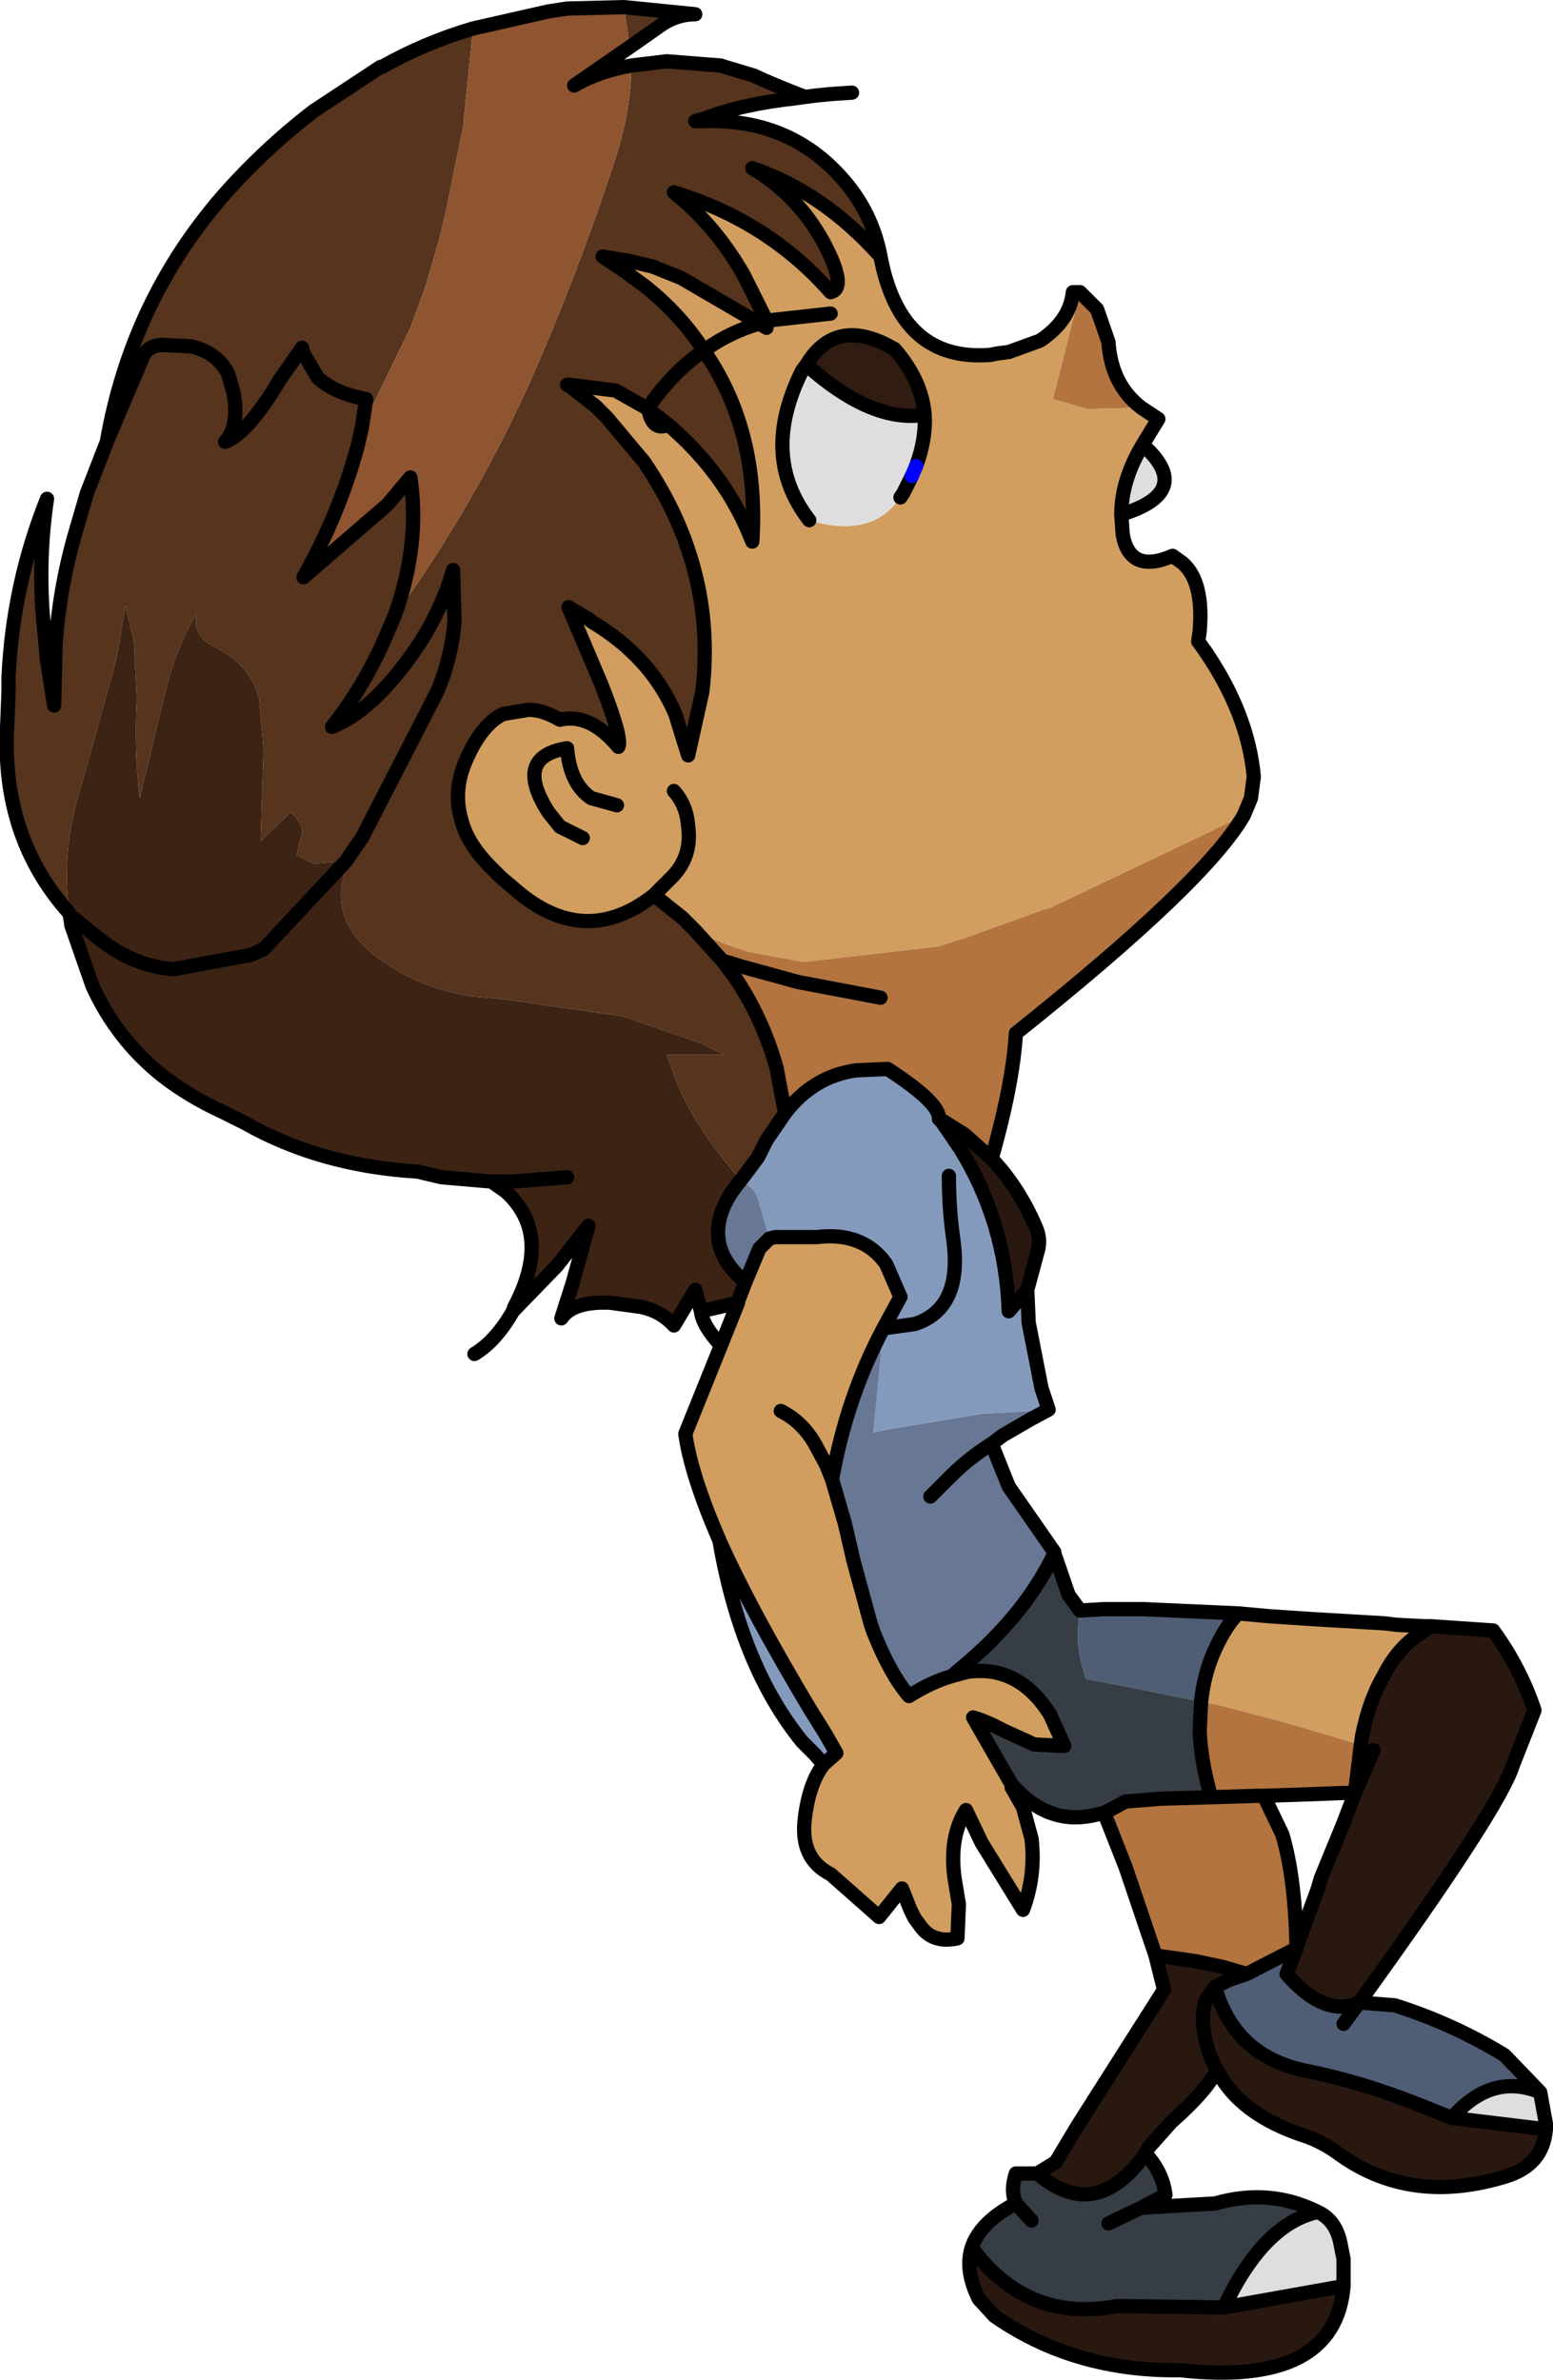 <?xml version="1.0" encoding="UTF-8" standalone="no"?>
<svg xmlns:xlink="http://www.w3.org/1999/xlink" height="83.5px" width="54.5px" xmlns="http://www.w3.org/2000/svg">
  <g transform="matrix(1.0, 0.0, 0.0, 1.0, 1.9, 3.25)">
    <path d="M11.5 -0.9 Q13.0 -1.75 14.7 -2.25 L14.35 1.2 13.75 4.15 13.55 5.0 13.05 6.75 12.5 8.25 10.8 11.75 10.95 10.75 Q9.85 10.55 9.25 10.0 L8.75 9.15 8.7 8.95 7.9 10.1 Q6.8 11.95 6.0 12.25 6.5 11.7 6.3 10.55 L6.1 9.85 Q5.7 9.1 4.8 8.9 L3.75 8.85 Q3.25 8.9 3.1 9.3 L1.85 12.25 3.1 9.3 Q3.25 8.9 3.75 8.85 L4.8 8.9 Q5.7 9.1 6.1 9.85 L6.3 10.55 Q6.5 11.7 6.0 12.25 6.8 11.95 7.9 10.1 L8.7 8.95 8.75 9.15 9.25 10.0 Q9.85 10.55 10.95 10.75 L10.8 11.75 10.65 12.4 Q10.0 14.8 8.75 17.0 L11.7 14.45 12.5 13.5 Q12.85 15.85 11.95 18.35 14.55 14.75 16.4 10.8 L16.7 10.15 Q18.4 6.3 19.7 2.3 20.25 0.6 20.25 -0.95 L21.5 -1.1 23.4 -0.95 23.55 -0.9 24.55 -0.6 Q25.3 -0.25 26.35 0.15 L26.0 0.2 Q24.15 0.4 22.85 0.9 L22.5 1.0 22.8 1.0 Q25.75 0.9 27.6 2.95 28.7 4.15 29.0 5.75 27.0 3.5 24.5 2.65 26.1 3.6 27.0 5.25 27.85 6.85 27.25 7.0 25.05 4.5 21.75 3.5 23.2 4.65 24.2 6.4 L25.0 8.0 24.75 8.1 22.0 6.5 21.0 6.1 20.15 5.9 19.25 5.75 20.0 6.25 20.75 6.8 Q22.0 7.8 22.8 9.05 24.75 11.85 24.5 15.75 23.6 13.4 21.55 11.65 L20.85 11.1 19.7 10.45 18.1 10.25 18.0 10.25 18.1 10.3 19.0 11.0 19.4 11.4 20.7 12.95 Q23.25 16.7 22.75 21.0 L22.25 23.25 21.8 21.8 Q20.95 19.8 18.85 18.55 L18.8 18.5 18.05 18.05 18.35 18.75 19.2 20.75 Q19.95 22.65 19.8 22.95 18.8 21.75 17.75 22.0 17.15 21.65 16.65 21.65 L15.75 21.8 Q14.95 22.2 14.4 23.55 14.0 24.55 14.3 25.55 14.5 26.3 15.2 27.05 L15.45 27.3 15.7 27.55 16.35 28.1 Q18.7 30.0 21.05 28.15 L22.05 28.95 22.5 29.4 23.45 30.45 23.9 31.05 Q24.85 32.45 25.35 34.2 L25.65 35.8 25.0 36.75 24.7 37.35 24.1 38.15 Q22.6 36.45 21.9 34.85 L21.5 33.75 22.5 33.75 23.5 33.75 22.7 33.35 19.95 32.4 15.75 31.8 14.6 31.7 Q13.4 31.5 12.3 30.95 L11.9 30.7 11.8 30.65 Q9.3 29.1 10.4 26.85 L10.35 26.9 10.25 26.95 10.55 26.5 10.8 26.15 13.45 21.0 Q13.95 19.8 14.05 18.55 L14.0 16.75 Q13.55 18.3 12.6 19.65 11.15 21.7 9.75 22.25 10.9 20.8 11.65 19.05 L11.95 18.35 11.65 19.05 Q10.9 20.8 9.75 22.25 11.15 21.7 12.6 19.65 13.55 18.3 14.0 16.75 L14.05 18.55 Q13.95 19.8 13.45 21.0 L10.8 26.15 10.55 26.5 10.25 26.95 9.1 27.05 8.5 26.75 8.7 26.0 Q8.75 25.65 8.3 25.25 L7.25 26.25 7.35 23.0 7.2 21.3 7.1 20.95 Q6.75 20.0 5.55 19.4 4.85 19.05 5.0 18.25 4.2 19.65 3.85 21.25 L3.0 24.75 Q2.8 23.0 2.9 21.25 L2.8 19.25 2.5 18.0 2.25 19.5 2.15 20.0 1.0 24.15 Q0.2 26.6 0.55 28.85 L0.6 29.15 0.55 28.85 0.5 28.75 Q-1.85 26.1 -1.65 22.25 L-1.6 21.0 -1.6 20.5 Q-1.45 17.25 -0.25 14.25 -0.55 16.25 -0.4 18.3 L-0.25 19.9 0.0 21.5 0.05 19.35 Q0.2 17.25 0.8 15.25 L1.15 14.05 1.85 12.25 Q2.7 7.35 5.9 3.65 7.35 2.0 9.1 0.65 L11.45 -0.9 11.5 -0.9 M20.0 -3.0 L22.5 -2.75 Q21.8 -2.75 21.2 -2.3 L20.2 -1.6 20.0 -3.0 M20.85 11.1 L20.85 11.05 Q21.7 9.8 22.8 9.05 21.7 9.8 20.85 11.05 L20.85 11.1" fill="#56341d" fill-rule="evenodd" stroke="none"/>
    <path d="M37.45 14.8 L37.5 15.5 Q37.75 16.9 39.25 16.25 L39.6 16.5 Q40.35 17.15 40.2 18.9 L40.15 19.25 40.4 19.6 Q41.9 21.8 42.1 24.0 L42.0 24.75 41.75 25.35 40.1 26.15 34.95 28.6 34.75 28.65 31.85 29.7 31.8 29.7 31.05 29.95 26.3 30.5 24.4 30.15 Q23.4 29.85 22.5 29.4 L22.05 28.95 21.05 28.15 Q18.7 30.0 16.35 28.1 L15.7 27.55 15.45 27.3 15.2 27.05 Q14.5 26.3 14.3 25.55 14.0 24.55 14.4 23.55 14.95 22.2 15.75 21.8 L16.65 21.65 Q17.15 21.65 17.75 22.0 18.8 21.75 19.8 22.95 19.95 22.65 19.2 20.75 L18.35 18.75 18.05 18.05 18.8 18.5 18.85 18.55 Q20.95 19.8 21.8 21.8 L22.25 23.25 22.75 21.0 Q23.25 16.7 20.7 12.95 L19.4 11.4 19.0 11.0 18.1 10.3 18.0 10.25 18.1 10.25 19.7 10.45 20.85 11.1 Q21.0 11.9 21.55 11.65 23.6 13.4 24.5 15.75 24.75 11.85 22.8 9.05 23.7 8.4 24.75 8.1 23.7 8.4 22.8 9.05 22.0 7.8 20.75 6.8 L20.0 6.25 19.25 5.75 20.15 5.9 21.0 6.1 22.0 6.5 24.75 8.1 25.0 8.25 25.0 8.0 24.2 6.4 Q23.2 4.65 21.75 3.5 25.05 4.5 27.25 7.0 27.85 6.85 27.0 5.25 26.1 3.6 24.5 2.65 27.0 3.5 29.0 5.75 29.7 9.45 32.85 9.2 L33.1 9.15 33.5 9.1 34.6 8.7 Q35.65 8.0 35.75 7.0 L36.0 7.0 35.05 10.75 36.25 11.1 38.15 11.05 38.75 11.45 38.2 12.35 Q37.45 13.6 37.45 14.8 M41.55 53.35 L42.65 53.45 44.15 53.55 46.7 53.7 47.1 53.75 48.05 53.8 48.3 53.8 47.95 54.05 Q47.15 54.55 46.65 55.55 46.15 56.4 45.9 57.65 L45.85 58.0 45.8 57.95 44.8 57.65 43.1 57.15 40.8 56.55 40.25 56.45 Q40.35 55.5 40.7 54.7 41.1 53.8 41.55 53.35 M33.6 59.35 L33.6 59.45 34.0 60.15 34.3 61.25 Q34.45 62.55 34.0 63.75 L32.55 61.4 32.0 60.25 Q31.4 61.2 31.6 62.65 L31.75 63.55 31.7 64.75 Q30.8 64.95 30.35 64.25 L30.2 64.05 30.05 63.75 29.75 63.0 28.95 64.0 27.25 62.5 Q26.15 61.95 26.35 60.5 26.5 59.3 27.0 58.65 L27.45 58.25 27.05 57.55 26.55 56.75 Q24.45 53.25 23.35 50.8 22.35 48.5 22.15 47.05 L23.4 43.95 24.0 42.45 24.0 42.4 24.25 41.75 24.75 40.55 25.1 40.2 25.3 40.15 25.75 40.15 26.75 40.15 Q28.4 39.95 29.2 41.1 L29.7 42.25 29.1 43.35 Q27.8 45.8 27.3 48.65 L27.75 50.2 28.05 51.5 28.65 53.7 28.75 54.0 Q29.35 55.5 30.0 56.25 30.8 55.75 31.5 55.55 L32.05 55.4 Q33.85 55.15 34.95 56.9 L35.45 58.0 34.4 57.95 33.3 57.45 Q32.75 57.15 32.25 57.0 L33.6 59.35 M27.25 7.75 L25.0 8.0 27.25 7.75 M21.75 24.5 Q22.2 25.0 22.25 25.75 22.4 26.85 21.6 27.6 L21.05 28.15 21.6 27.6 Q22.4 26.85 22.25 25.75 22.2 25.0 21.75 24.5 M30.55 11.3 Q30.45 10.1 29.5 9.0 27.45 7.8 26.4 9.55 L26.25 9.75 Q24.75 12.75 26.5 15.0 28.5 15.6 29.5 14.45 L29.7 14.2 29.8 14.05 30.1 13.45 30.25 13.1 Q30.6 12.15 30.55 11.3 M19.75 25.0 L18.85 24.75 Q18.1 24.25 18.0 23.0 16.1 23.3 17.35 25.25 L17.75 25.75 18.55 26.15 17.75 25.75 17.35 25.25 Q16.1 23.3 18.0 23.0 18.1 24.25 18.85 24.75 L19.75 25.0 M25.5 46.25 Q26.3 46.65 26.75 47.5 L27.1 48.15 27.3 48.65 27.1 48.15 26.75 47.5 Q26.3 46.65 25.5 46.25" fill="#d19e5f" fill-rule="evenodd" stroke="none"/>
    <path d="M34.15 42.0 L34.2 43.15 34.65 45.45 34.9 46.2 34.35 46.25 32.55 46.35 29.25 46.9 28.75 47.0 29.1 43.35 29.7 42.25 29.2 41.1 Q28.4 39.95 26.75 40.15 L25.75 40.15 25.3 40.15 25.1 40.2 24.7 38.8 24.55 38.5 24.5 38.45 24.1 38.15 24.7 37.35 25.0 36.75 25.65 35.8 Q26.65 34.5 28.15 34.3 L29.25 34.25 Q31.1 35.45 31.05 36.0 L31.15 36.1 31.8 37.05 Q33.4 39.65 33.5 42.75 L34.15 42.0 M27.0 58.65 L26.7 58.3 26.25 57.85 Q24.1 55.2 23.35 50.8 24.45 53.25 26.55 56.75 L27.05 57.55 27.45 58.25 27.0 58.65 M31.4 38.0 Q31.4 39.15 31.55 40.2 31.9 42.65 30.2 43.2 L29.1 43.35 30.2 43.2 Q31.9 42.65 31.55 40.2 31.4 39.15 31.4 38.0" fill="#849abd" fill-rule="evenodd" stroke="none"/>
    <path d="M36.0 53.25 L36.85 53.2 38.2 53.2 41.55 53.35 Q41.1 53.8 40.7 54.7 40.35 55.5 40.25 56.45 L37.55 55.9 36.2 55.65 36.0 54.9 Q35.85 54.15 36.0 53.25 M45.8 67.0 L47.05 67.1 Q49.1 67.75 50.9 68.85 L52.15 70.15 Q50.45 69.45 49.05 71.05 L48.05 70.65 Q45.95 69.8 43.95 69.4 41.45 68.9 40.75 66.5 L40.75 66.45 41.25 66.2 41.85 66.0 43.6 65.1 43.25 66.0 Q44.6 67.55 45.8 67.0 L45.25 67.75 45.8 67.0" fill="#4f5d75" fill-rule="evenodd" stroke="none"/>
    <path d="M32.9 37.4 Q33.85 38.4 34.45 39.8 34.65 40.25 34.5 40.7 L34.15 42.0 33.5 42.75 Q33.4 39.65 31.8 37.05 L31.15 36.1 31.05 36.0 31.15 36.05 31.95 36.55 32.9 37.4 M48.3 53.8 L50.5 53.95 Q51.45 55.25 51.95 56.75 L51.2 58.65 Q50.75 60.15 45.8 67.0 44.6 67.55 43.25 66.0 L43.6 65.1 43.6 65.05 44.35 63.0 44.45 62.65 45.25 60.7 45.65 59.65 45.85 58.0 45.9 57.65 Q46.15 56.4 46.65 55.55 47.15 54.55 47.95 54.05 L48.3 53.8 M52.35 71.45 Q52.25 72.7 50.95 73.1 47.55 74.15 45.0 72.25 44.5 71.9 43.95 71.7 41.6 70.95 40.8 69.35 40.5 70.05 39.2 71.2 L38.4 72.1 38.3 72.3 Q36.55 74.75 34.5 73.0 L35.15 72.6 35.9 71.35 38.95 66.55 38.65 65.35 40.05 65.55 41.0 65.75 41.85 66.0 41.25 66.2 40.75 66.45 40.75 66.5 Q41.45 68.9 43.95 69.4 45.95 69.8 48.05 70.65 L49.05 71.05 52.35 71.45 M45.25 76.95 Q44.95 80.5 39.5 79.9 35.8 79.95 33.0 78.0 L32.45 77.4 Q31.95 76.4 32.2 75.6 34.15 78.25 37.3 77.65 L41.05 77.7 45.25 76.95 M40.8 69.35 Q40.45 68.75 40.35 68.0 40.25 67.3 40.45 66.85 L40.75 66.45 40.45 66.85 Q40.25 67.3 40.35 68.0 40.45 68.75 40.8 69.35 M46.3 58.15 L45.65 59.65 46.3 58.15" fill="#291810" fill-rule="evenodd" stroke="none"/>
    <path d="M26.4 9.55 Q27.45 7.8 29.5 9.0 30.45 10.1 30.55 11.3 28.7 11.6 26.4 9.55" fill="#301c10" fill-rule="evenodd" stroke="none"/>
    <path d="M41.75 25.35 Q40.4 27.7 33.75 33.0 33.65 34.75 32.9 37.4 L31.95 36.55 31.15 36.05 31.05 36.0 Q31.1 35.45 29.25 34.25 L28.15 34.3 Q26.65 34.5 25.65 35.8 L25.35 34.2 Q24.85 32.45 23.9 31.05 L23.45 30.45 22.5 29.4 Q23.4 29.85 24.4 30.15 L26.3 30.5 31.05 29.95 31.8 29.7 31.85 29.7 34.75 28.65 34.95 28.6 40.1 26.15 41.75 25.35 M38.65 65.35 L37.6 62.25 36.85 60.35 37.6 59.95 38.85 59.85 40.6 59.8 Q40.25 58.55 40.2 57.5 L40.25 56.45 40.8 56.55 43.1 57.15 44.8 57.65 45.8 57.95 45.85 58.0 45.65 59.65 45.25 59.65 43.95 59.7 42.45 59.75 43.1 61.1 Q43.55 62.6 43.6 65.05 L43.6 65.1 41.85 66.0 41.0 65.75 40.05 65.55 38.65 65.35 M36.0 7.0 L36.6 7.6 37.0 8.75 Q37.1 10.25 38.15 11.05 L36.25 11.1 35.05 10.75 36.0 7.0 M29.0 31.75 L26.1 31.2 24.1 30.65 23.45 30.45 24.1 30.65 26.1 31.2 29.0 31.75 M40.6 59.8 L42.2 59.75 42.45 59.75 42.2 59.75 40.6 59.8" fill="#b37440" fill-rule="evenodd" stroke="none"/>
    <path d="M14.7 -2.25 L17.35 -2.85 18.0 -2.95 20.0 -3.0 20.2 -1.6 18.25 -0.25 Q19.1 -0.75 20.25 -0.95 20.25 0.6 19.7 2.3 18.4 6.3 16.7 10.15 L16.4 10.8 Q14.55 14.75 11.95 18.35 12.85 15.85 12.5 13.5 L11.7 14.45 8.75 17.0 Q10.0 14.8 10.65 12.4 L10.8 11.75 12.5 8.25 13.05 6.75 13.55 5.0 13.75 4.15 14.35 1.2 14.7 -2.25" fill="#8f5430" fill-rule="evenodd" stroke="none"/>
    <path d="M22.7 42.75 L22.5 42.0 21.75 43.25 Q21.3 42.75 20.6 42.6 L19.5 42.45 Q18.2 42.4 17.8 43.0 L18.2 41.75 18.75 39.75 17.65 41.15 16.1 42.75 16.15 42.6 Q17.5 40.05 15.85 38.55 L15.35 38.2 13.6 38.05 12.75 37.85 Q9.35 37.65 6.7 36.15 L5.9 35.75 Q4.7 35.2 3.75 34.45 2.2 33.2 1.35 31.35 L0.6 29.2 0.6 29.15 0.55 28.85 Q0.2 26.6 1.0 24.15 L2.15 20.0 2.25 19.5 2.5 18.0 2.8 19.25 2.9 21.25 Q2.8 23.0 3.0 24.75 L3.85 21.25 Q4.2 19.65 5.0 18.25 4.85 19.05 5.55 19.4 6.75 20.0 7.1 20.95 L7.2 21.3 7.35 23.0 7.25 26.25 8.3 25.25 Q8.75 25.65 8.7 26.0 L8.5 26.75 9.1 27.05 10.25 26.95 10.35 26.9 10.4 26.85 Q9.3 29.1 11.8 30.65 L11.9 30.7 12.3 30.95 Q13.4 31.5 14.6 31.7 L15.75 31.8 19.95 32.4 22.7 33.35 23.5 33.75 22.5 33.75 21.5 33.75 21.9 34.85 Q22.6 36.45 24.1 38.15 23.25 39.15 23.3 40.1 23.35 40.9 24.1 41.6 L24.25 41.75 24.0 42.4 24.0 42.45 22.7 42.75 M0.55 28.85 L1.6 29.7 Q2.8 30.65 4.2 30.75 L6.9 30.25 7.35 30.05 10.25 26.95 7.35 30.05 6.9 30.25 4.2 30.75 Q2.8 30.65 1.6 29.7 L0.55 28.85 M18.0 38.05 L16.1 38.2 15.35 38.2 16.1 38.2 18.0 38.05" fill="#3d2314" fill-rule="evenodd" stroke="none"/>
    <path d="M52.15 70.15 L52.35 71.25 52.35 71.45 49.05 71.05 Q50.45 69.45 52.15 70.15 M44.35 74.35 Q45.0 74.65 45.15 75.5 L45.25 76.0 45.25 76.5 45.25 76.6 45.25 76.65 45.25 76.95 41.05 77.7 Q42.45 74.75 44.35 74.35 M38.2 12.35 Q40.05 14.0 37.45 14.8 37.45 13.6 38.2 12.35 M30.55 11.3 Q30.6 12.15 30.25 13.1 L30.1 13.45 29.8 14.05 29.7 14.2 29.5 14.45 Q28.5 15.6 26.5 15.0 24.75 12.75 26.25 9.75 L26.4 9.55 Q28.7 11.6 30.55 11.3" fill="#dedede" fill-rule="evenodd" stroke="none"/>
    <path d="M34.9 46.2 L34.25 46.55 33.3 47.1 32.9 47.4 33.5 48.9 35.1 51.2 35.1 51.25 Q34.15 53.25 32.15 55.0 L31.5 55.55 Q30.8 55.75 30.0 56.25 29.35 55.5 28.75 54.0 L28.65 53.7 28.05 51.5 27.75 50.2 27.3 48.65 Q27.8 45.8 29.1 43.35 L28.75 47.0 29.25 46.9 32.55 46.35 34.35 46.25 34.9 46.2 M25.1 40.2 L24.75 40.55 24.25 41.75 24.1 41.6 Q23.35 40.9 23.3 40.1 23.25 39.15 24.1 38.15 L24.5 38.45 24.55 38.5 24.7 38.8 25.1 40.2 M30.75 49.25 L31.45 48.55 Q32.1 47.9 32.9 47.4 32.1 47.9 31.45 48.55 L30.75 49.25" fill="#677794" fill-rule="evenodd" stroke="none"/>
    <path d="M35.1 51.2 L35.1 51.25 35.6 52.7 36.0 53.25 Q35.85 54.15 36.0 54.9 L36.2 55.65 37.55 55.9 40.25 56.45 40.2 57.5 Q40.25 58.55 40.6 59.8 L38.85 59.85 37.6 59.95 36.85 60.35 36.4 60.45 Q34.85 60.75 33.65 59.4 L33.6 59.35 32.25 57.0 Q32.75 57.15 33.3 57.45 L34.4 57.95 35.45 58.0 34.95 56.9 Q33.85 55.15 32.05 55.4 L31.5 55.55 32.15 55.0 Q34.15 53.25 35.1 51.25 L35.1 51.2 M38.3 72.3 Q38.9 72.95 39.0 73.75 L38.15 74.2 40.75 74.05 Q42.65 73.5 44.35 74.35 42.45 74.75 41.05 77.7 L37.3 77.65 Q34.15 78.25 32.2 75.6 32.5 74.7 33.75 74.05 33.55 73.6 33.75 73.0 L34.5 73.0 Q36.55 74.75 38.3 72.3 M37.0 74.75 L38.15 74.2 37.0 74.75 M34.3 74.65 L33.75 74.05 34.3 74.65" fill="#373d45" fill-rule="evenodd" stroke="none"/>
    <path d="M11.5 -0.9 Q13.0 -1.75 14.7 -2.25 L17.35 -2.85 18.0 -2.95 20.0 -3.0 22.5 -2.75 Q21.8 -2.75 21.2 -2.3 L20.2 -1.6 18.25 -0.25 Q19.1 -0.75 20.25 -0.95 L21.5 -1.1 23.4 -0.95 23.55 -0.9 24.55 -0.6 Q25.3 -0.25 26.35 0.15 L26.75 0.1 27.25 0.05 28.0 0.0 M11.45 -0.9 L9.1 0.65 Q7.35 2.0 5.9 3.65 2.7 7.35 1.85 12.25 L3.1 9.3 Q3.25 8.9 3.75 8.85 L4.8 8.9 Q5.7 9.1 6.1 9.85 L6.3 10.55 Q6.5 11.7 6.0 12.25 6.8 11.95 7.9 10.1 L8.7 8.95 8.75 9.15 9.25 10.0 Q9.85 10.55 10.95 10.75 L10.8 11.75 10.65 12.4 Q10.0 14.8 8.75 17.0 L11.7 14.45 12.5 13.5 Q12.85 15.85 11.95 18.35 L11.65 19.05 Q10.9 20.8 9.75 22.25 11.15 21.7 12.6 19.65 13.55 18.3 14.0 16.75 L14.05 18.55 Q13.95 19.8 13.45 21.0 L10.8 26.15 10.55 26.5 10.25 26.95 7.35 30.05 6.9 30.25 4.2 30.75 Q2.8 30.65 1.6 29.7 L0.55 28.85 0.6 29.15 0.6 29.2 1.35 31.35 Q2.2 33.2 3.75 34.45 4.7 35.2 5.9 35.75 L6.7 36.15 Q9.35 37.65 12.75 37.85 L13.6 38.05 15.35 38.2 16.1 38.2 18.0 38.05 M37.45 14.8 L37.5 15.5 Q37.75 16.9 39.25 16.25 L39.6 16.5 Q40.35 17.15 40.2 18.9 L40.15 19.25 40.4 19.6 Q41.9 21.8 42.1 24.0 L42.0 24.75 41.75 25.35 Q40.4 27.7 33.75 33.0 33.65 34.75 32.9 37.4 33.85 38.4 34.45 39.8 34.65 40.25 34.5 40.7 L34.15 42.0 34.2 43.15 34.65 45.45 34.9 46.2 34.25 46.55 33.3 47.1 32.9 47.4 33.5 48.9 35.1 51.2 35.1 51.25 35.6 52.7 36.0 53.25 36.85 53.2 38.2 53.2 41.55 53.35 42.65 53.45 44.15 53.55 46.7 53.7 47.1 53.75 48.05 53.8 48.3 53.8 50.5 53.95 Q51.45 55.25 51.95 56.75 L51.2 58.65 Q50.75 60.15 45.8 67.0 L47.05 67.1 Q49.1 67.75 50.9 68.85 L52.15 70.15 52.35 71.25 52.35 71.45 Q52.25 72.7 50.95 73.1 47.55 74.15 45.0 72.25 44.5 71.9 43.95 71.7 41.6 70.95 40.8 69.35 40.5 70.05 39.2 71.2 L38.4 72.1 38.3 72.3 Q38.9 72.95 39.0 73.75 L38.15 74.2 40.75 74.05 Q42.65 73.5 44.35 74.35 45.0 74.65 45.15 75.5 L45.25 76.0 45.25 76.5 45.25 76.6 45.25 76.65 45.25 76.95 Q44.95 80.5 39.5 79.9 35.8 79.95 33.0 78.0 L32.45 77.4 Q31.95 76.4 32.2 75.6 32.5 74.7 33.75 74.05 33.55 73.6 33.75 73.0 L34.5 73.0 35.15 72.6 35.9 71.35 38.95 66.55 38.65 65.35 37.6 62.25 36.85 60.35 36.4 60.45 Q34.85 60.75 33.65 59.4 L33.6 59.35 33.6 59.45 34.0 60.15 34.3 61.25 Q34.45 62.55 34.0 63.75 L32.55 61.4 32.0 60.25 Q31.4 61.2 31.6 62.65 L31.75 63.55 31.7 64.75 Q30.8 64.95 30.35 64.25 L30.2 64.05 30.05 63.75 29.75 63.0 28.95 64.0 27.25 62.5 Q26.15 61.95 26.35 60.5 26.5 59.3 27.0 58.65 L26.7 58.3 26.25 57.85 Q24.1 55.2 23.35 50.8 22.35 48.5 22.15 47.05 L23.4 43.95 Q22.75 43.25 22.7 42.75 L22.5 42.0 21.75 43.25 Q21.3 42.75 20.6 42.6 L19.5 42.45 Q18.2 42.4 17.8 43.0 L18.2 41.75 18.75 39.75 17.65 41.15 16.1 42.75 Q15.5 43.8 14.75 44.25 M29.0 5.75 Q29.7 9.45 32.85 9.2 L33.1 9.15 33.5 9.1 34.6 8.7 Q35.65 8.0 35.75 7.0 L36.0 7.0 36.6 7.6 37.0 8.75 Q37.1 10.25 38.15 11.05 L38.75 11.45 38.2 12.35 Q40.05 14.0 37.45 14.8 37.45 13.6 38.2 12.35 M26.35 0.15 L26.0 0.2 Q24.15 0.4 22.85 0.9 L22.5 1.0 22.8 1.0 Q25.75 0.9 27.6 2.95 28.7 4.15 29.0 5.75 27.0 3.5 24.5 2.65 26.1 3.6 27.0 5.25 27.85 6.85 27.25 7.0 25.05 4.5 21.75 3.5 23.2 4.65 24.2 6.4 L25.0 8.0 27.25 7.75 M24.75 8.1 Q23.7 8.4 22.8 9.05 24.75 11.85 24.5 15.75 23.6 13.4 21.55 11.65 21.0 11.9 20.85 11.1 L19.7 10.45 18.1 10.25 18.0 10.25 18.1 10.3 19.0 11.0 19.4 11.4 20.7 12.95 Q23.25 16.7 22.75 21.0 L22.25 23.25 21.8 21.8 Q20.95 19.8 18.85 18.55 L18.8 18.5 18.05 18.05 18.35 18.75 19.2 20.75 Q19.95 22.65 19.8 22.95 18.8 21.75 17.75 22.0 17.15 21.65 16.65 21.65 L15.75 21.8 Q14.95 22.2 14.4 23.55 14.0 24.55 14.3 25.55 14.5 26.3 15.2 27.05 L15.45 27.3 15.7 27.55 16.35 28.1 Q18.7 30.0 21.05 28.15 L21.6 27.6 Q22.4 26.85 22.25 25.75 22.2 25.0 21.75 24.5 M24.75 8.1 L25.0 8.0 25.0 8.25 24.75 8.1 22.0 6.5 21.0 6.1 20.15 5.9 19.25 5.75 20.0 6.25 20.75 6.8 Q22.0 7.8 22.8 9.05 21.7 9.8 20.85 11.05 L20.85 11.1 21.55 11.65 M26.4 9.55 Q27.45 7.8 29.5 9.0 30.45 10.1 30.55 11.3 30.6 12.15 30.25 13.1 M30.1 13.45 L29.8 14.05 29.7 14.2 M26.5 15.0 Q24.75 12.75 26.25 9.75 L26.4 9.55 Q28.7 11.6 30.55 11.3 M24.1 38.15 L24.7 37.35 25.0 36.75 25.65 35.8 25.35 34.2 Q24.85 32.45 23.9 31.05 L23.45 30.45 22.5 29.4 22.05 28.95 21.05 28.15 M1.85 12.25 L1.15 14.05 0.8 15.25 Q0.2 17.25 0.05 19.35 L0.0 21.5 -0.25 19.9 -0.4 18.3 Q-0.55 16.25 -0.25 14.25 -1.45 17.25 -1.6 20.5 L-1.6 21.0 -1.65 22.25 Q-1.85 26.1 0.5 28.75 L0.55 28.85 M18.55 26.15 L17.75 25.75 17.35 25.25 Q16.1 23.3 18.0 23.0 18.1 24.25 18.85 24.75 L19.75 25.0 M15.35 38.2 L15.85 38.55 Q17.5 40.05 16.15 42.6 L16.1 42.75 M31.05 36.0 L31.15 36.1 31.8 37.05 Q33.4 39.65 33.5 42.75 L34.15 42.0 M32.9 37.4 L31.95 36.55 31.15 36.05 31.05 36.0 Q31.1 35.45 29.25 34.25 L28.15 34.3 Q26.65 34.5 25.65 35.8 M23.45 30.45 L24.1 30.65 26.1 31.2 29.0 31.75 M29.1 43.35 L29.7 42.25 29.2 41.1 Q28.4 39.95 26.75 40.15 L25.75 40.15 25.3 40.15 25.1 40.2 24.75 40.55 24.25 41.75 24.0 42.4 24.0 42.45 23.4 43.95 M24.1 38.15 Q23.25 39.15 23.3 40.1 23.35 40.9 24.1 41.6 L24.25 41.75 M24.0 42.45 L22.7 42.75 M27.3 48.65 L27.1 48.15 26.75 47.5 Q26.3 46.65 25.5 46.25 M29.1 43.35 Q27.8 45.8 27.3 48.65 L27.75 50.2 28.05 51.5 28.65 53.7 28.75 54.0 Q29.35 55.5 30.0 56.25 30.8 55.75 31.5 55.55 L32.15 55.0 Q34.15 53.25 35.1 51.25 L35.1 51.2 M29.1 43.35 L30.2 43.2 Q31.9 42.65 31.55 40.2 31.4 39.15 31.4 38.0 M32.9 47.4 Q32.1 47.9 31.45 48.55 L30.75 49.25 M40.25 56.45 Q40.35 55.5 40.7 54.7 41.1 53.8 41.55 53.35 M31.5 55.55 L32.05 55.4 Q33.85 55.15 34.95 56.9 L35.45 58.0 34.4 57.95 33.3 57.45 Q32.75 57.15 32.25 57.0 L33.6 59.35 M36.85 60.35 L37.6 59.95 38.85 59.85 40.6 59.8 Q40.25 58.55 40.2 57.5 L40.25 56.45 M45.85 58.0 L45.9 57.65 Q46.15 56.4 46.65 55.55 47.15 54.55 47.95 54.05 L48.3 53.8 M27.0 58.65 L27.45 58.25 27.05 57.55 26.55 56.75 Q24.45 53.25 23.35 50.8 M38.65 65.35 L40.05 65.55 41.0 65.75 41.85 66.0 43.6 65.1 43.6 65.05 Q43.55 62.6 43.1 61.1 L42.45 59.75 42.2 59.75 40.6 59.8 M40.75 66.45 L40.45 66.85 Q40.25 67.3 40.35 68.0 40.45 68.75 40.8 69.35 M38.3 72.3 Q36.55 74.75 34.5 73.0 M32.2 75.6 Q34.15 78.25 37.3 77.65 L41.05 77.7 Q42.45 74.75 44.35 74.35 M33.75 74.05 L34.3 74.65 M38.15 74.2 L37.0 74.75 M42.45 59.75 L43.95 59.7 45.25 59.65 45.65 59.65 45.85 58.0 M45.65 59.65 L46.3 58.15 M45.65 59.65 L45.25 60.7 44.45 62.65 44.35 63.0 43.6 65.05 M41.85 66.0 L41.25 66.2 40.75 66.45 40.75 66.5 Q41.45 68.9 43.95 69.4 45.95 69.8 48.05 70.65 L49.05 71.05 Q50.45 69.45 52.15 70.15 M45.8 67.0 Q44.6 67.55 43.25 66.0 L43.6 65.1 M45.8 67.0 L45.25 67.75 M52.35 71.45 L49.05 71.05 M45.25 76.95 L45.25 76.65 M41.05 77.7 L45.25 76.95" fill="none" stroke="#000000" stroke-linecap="round" stroke-linejoin="round" stroke-width="0.5"/>
    <path d="M30.25 13.1 L30.1 13.45" fill="none" stroke="#0000ff" stroke-linecap="round" stroke-linejoin="round" stroke-width="0.5"/>
  </g>
</svg>
